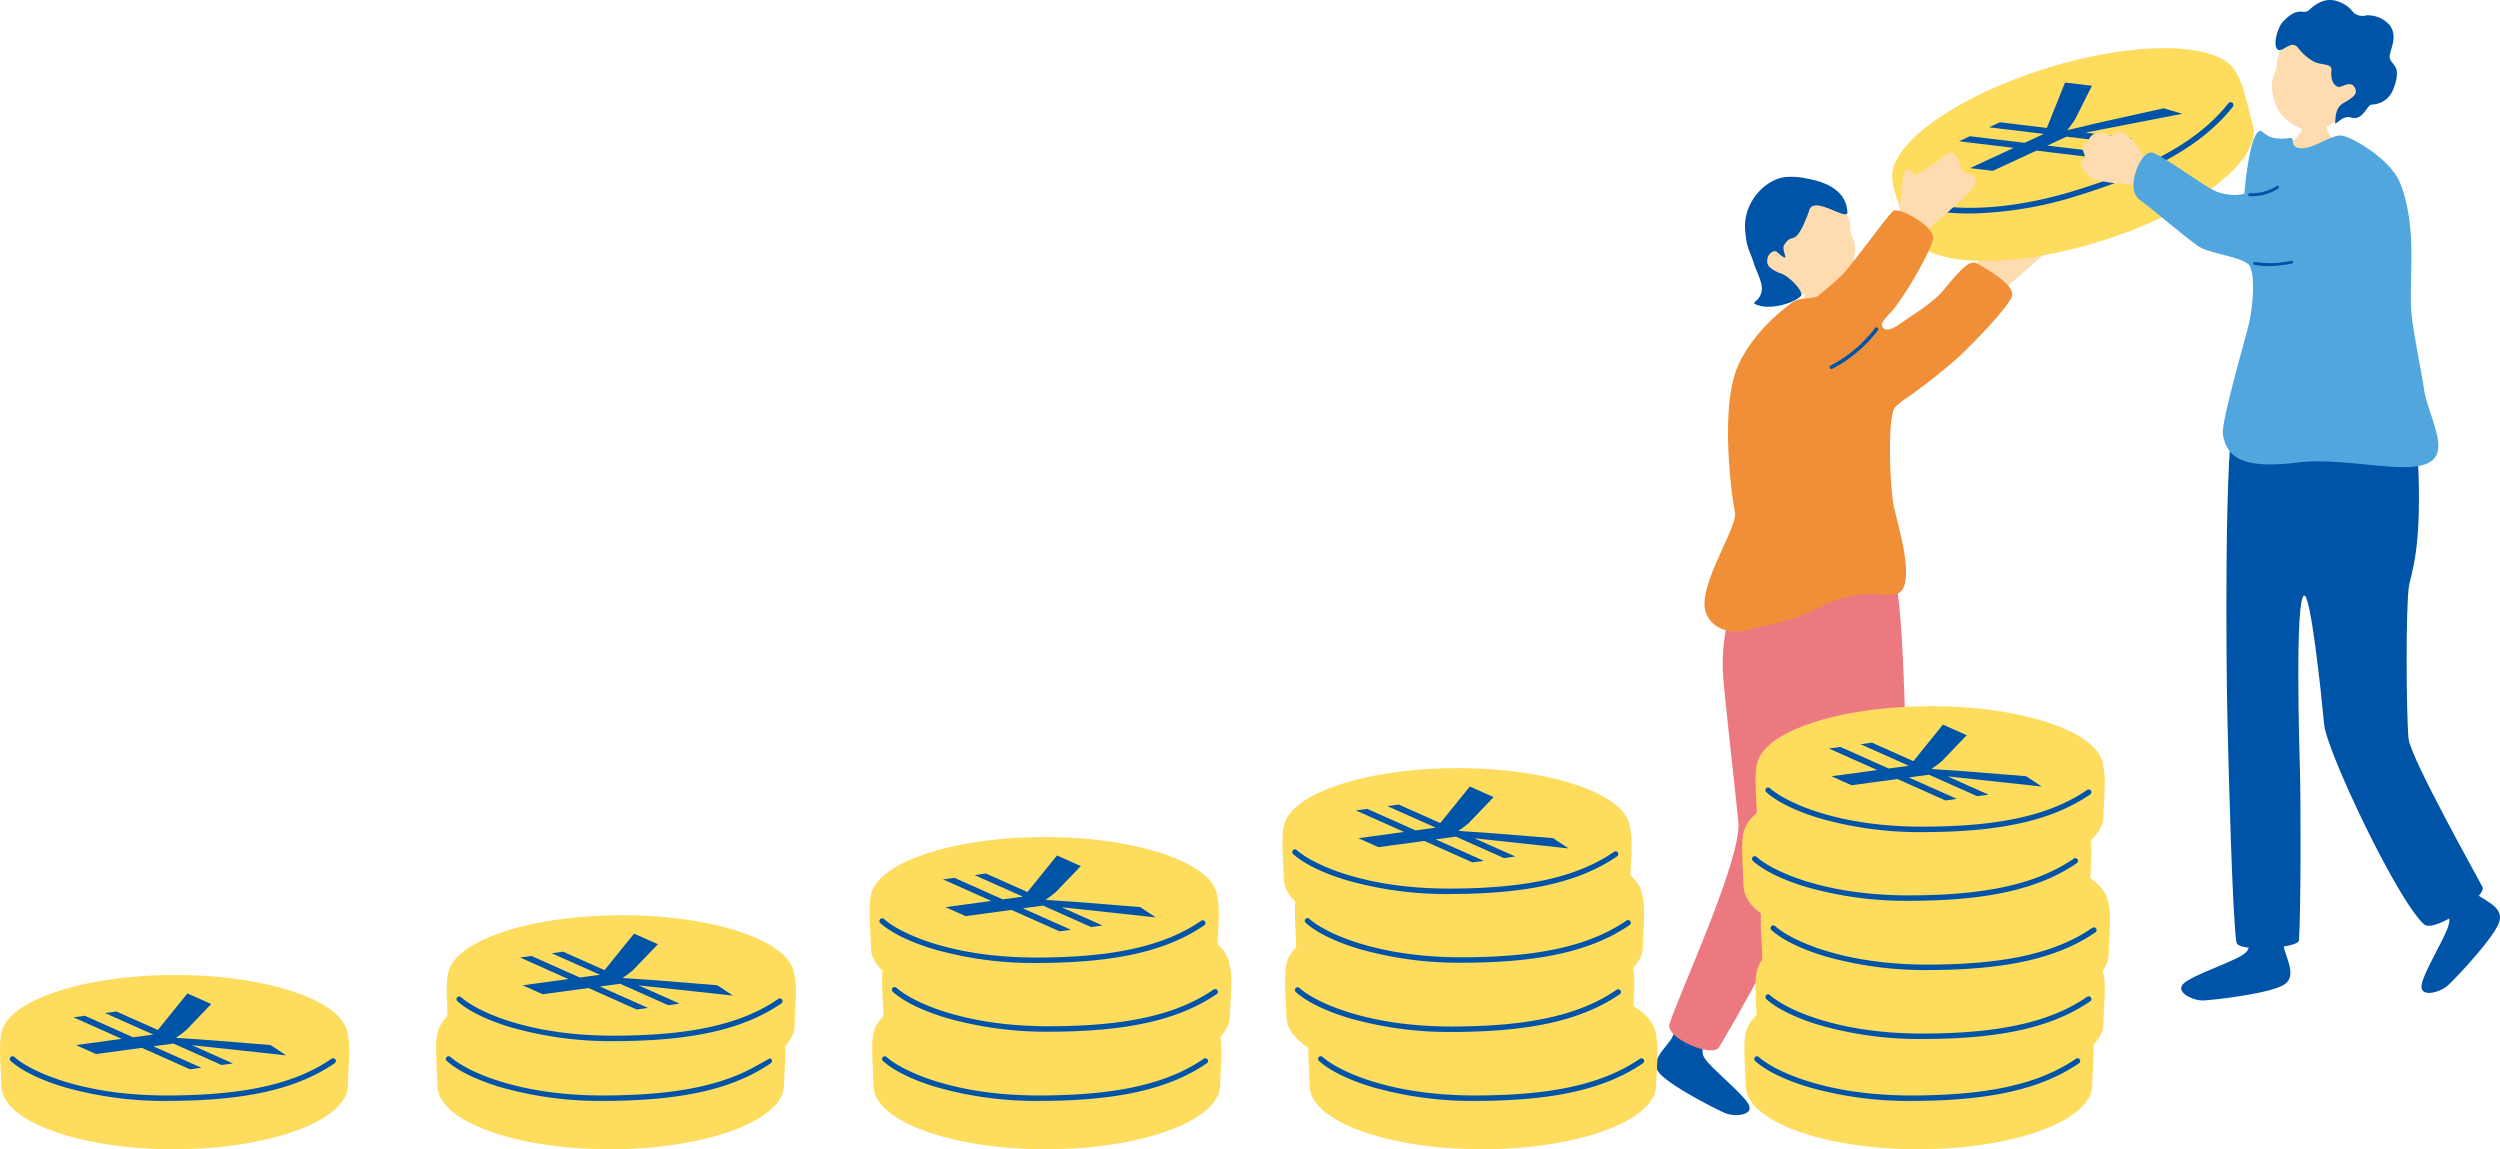<svg xmlns="http://www.w3.org/2000/svg" width="539.324" height="247.927" viewBox="0 0 539.324 247.927">
  <g id="graph_time" transform="translate(0 0)">
    <g id="グループ_290" data-name="グループ 290">
      <path id="パス_1395" data-name="パス 1395" d="M400.085,58.346c1.482-1.3,8.636-7.466,9.42-8.481s1.149-2.227.409-2.832-1.94-.451-2.517-1.183-.6-2.433-1.21-2.875-.7-1.559-1.986-.677-5.776,3.892-6.491,4.325-1.236-1.4-2.291-1.231-1.552,8.748-1.87,10.186-1.3.775,1,3c3.736,3.616,4.054,1.065,5.536-.235" transform="translate(32.877 3.51)" fill="#ffdbb0"/>
      <path id="パス_1396" data-name="パス 1396" d="M379.612,64.887c2.787-1.867,6.4-4.076,8.627-6.767,4.563-5.508,5.761-6.485,7.395-5.528,2.522,1.475,8.283,4.816,7.238,7.118-1.118,2.46-7.3,9.043-11.8,13.258A132.136,132.136,0,0,1,380.2,81.5c-2.375,1.59-4.779-1.193-6.785-2.36-3.184-1.854-.336-16.612,1.47-13.177,1.018,1.935,3.588-.314,4.723-1.074" transform="translate(31.114 4.372)" fill="#f18e38"/>
      <path id="パス_1397" data-name="パス 1397" d="M451.174,15.581c2.267,7.29-12.52,18.368-33.028,24.745s-38.97,5.638-41.237-1.651,12.52-18.368,33.028-24.745,38.97-5.638,41.237,1.651" transform="translate(31.507 0.802)" fill="#fedc5e"/>
      <path id="パス_1398" data-name="パス 1398" d="M454.46,25.7c2.349,7.556-12.371,18.851-32.878,25.228S382.544,56.353,380.2,48.8c-.522-1.68-3.365-8.69-3.434-10.9-.179-5.682,20.365-9.365,36.312-14.324,13.834-4.3,34.594-13.612,38-8.62,1.49,2.185,2.622,8.3,3.387,10.755" transform="translate(31.513 1.13)" fill="#fedc5e"/>
      <path id="パス_1399" data-name="パス 1399" d="M393.633,44.35c-5.891.067-10.528-.751-13.335-2.059a.611.611,0,0,1,.517-1.107c4.064,1.893,16.7,3.936,35.415-1.884,16.409-5.1,26.5-10.879,32.726-18.73a.611.611,0,1,1,.957.76c-6.386,8.055-16.662,13.957-33.32,19.137a81.779,81.779,0,0,1-22.959,3.884" transform="translate(31.78 1.701)" fill="#0054a7"/>
      <path id="パス_1400" data-name="パス 1400" d="M392.376,34.892l9.419-4.368L390,29.1l2.343-1.086,11.8,1.422,4.146-1.922-11.8-1.424,2.342-1.086,10.12,1.221,3.918-9.793,5.806.7-3.62,7.206a20.27,20.27,0,0,1-1.672,2.28l.238.028c2.269-.526,4.522-1.079,7.211-1.7l13.3-2.959,4.034,1.184L417.269,27.23l10,1.206-2.343,1.086-11.734-1.415-4.146,1.922,11.734,1.415-2.342,1.088L406.7,31.117l-9.419,4.367Z" transform="translate(32.62 1.375)" fill="#0054a7"/>
      <path id="パス_1401" data-name="パス 1401" d="M378.963,214.941a6.6,6.6,0,0,1-1.844-1.046c-1.5-1.494-1.515-6.786-2.068-8.886s-5.738-1.08-5.738-1.08c.065,1.53.068,6.7.056,8.979a5.651,5.651,0,0,1-.134,1.068c-.481,2.345-1.98,5.64.512,7.081,2.9,1.676,14.651,2.241,16.805,2.188s6.312-2.284,3.382-4.055c-2.292-1.385-7.91-2.927-10.971-4.249" transform="translate(30.81 17.036)" fill="#0054a7"/>
      <path id="パス_1402" data-name="パス 1402" d="M341.13,212.793a6.609,6.609,0,0,1-1.254-1.709c-.755-1.979,1.4-6.811,1.76-8.954s-4.613-2.778-4.613-2.778c-.57,1.422-2.864,5.582-3.808,7.654a5.681,5.681,0,0,1-.562.919c-1.4,1.942-4.117,4.332-2.436,6.668,1.958,2.719,12.443,8.051,14.429,8.886s6.695.507,4.75-2.31c-1.523-2.2-6.015-5.913-8.265-8.374" transform="translate(27.576 16.674)" fill="#0054a7"/>
      <path id="パス_1403" data-name="パス 1403" d="M348.985,114.635c-.22.325-5.936,8.753-5.047,21.765.326,4.778,2.811,26.484,3.285,31.478.77,8.131-13.535,38.633-14.872,43.676-.769,2.9,9.175,7.252,10.684,4.914,2.255-3.493,19.017-33.233,19.836-38.572.805-5.243,3.586-28.79,5.064-28.862,1.206-.06.954,28.569,1.132,34.1.184,5.71.774,35.241,1.146,36.057.663,1.449,11.6,1.5,12.162-.746.507-2.03,1.636-34.932,1.395-44.55-.324-12.868-.56-54.683-3.063-59.073-2.056-3.605-31.721-.19-31.721-.19" transform="translate(27.795 9.466)" fill="#ed7980"/>
      <path id="パス_1404" data-name="パス 1404" d="M371.474,55.551c-1.34,2.515-6.158,3.868-8.548,3.369-5.1-1.062,2.561-6.6,2.765-8.775.151-1.593,1.463-1.313,3.348.555.583.579-.619,2.685,1.834,3.052,1.384.207,2.112-.135.6,1.8" transform="translate(30.21 4.107)" fill="#f18e38"/>
      <path id="パス_1405" data-name="パス 1405" d="M364.552,54.964c-.28.025-3.918.608-4.27.606a25.71,25.71,0,0,1-.637,3.554c-.285.752-2.061,4.017-4.084,5.248-.728,14.362,18.459,16.053,14.712.773C367.766,63.42,365.943,59.4,365.5,58c-.322-1.024-.918-2.642-.953-3.035" transform="translate(29.738 4.597)" fill="#ffdbb0"/>
      <path id="パス_1406" data-name="パス 1406" d="M354.686,57.856c2.81,2.554,6.125,3.22,8.5,2.484a12.519,12.519,0,0,0,5.984-4.151,12,12,0,0,0,1.732-5.394,7.624,7.624,0,0,0-.678-2.847c-.956-2.139.6-2.58-2.373-6.579-.9-1.215-5.8-6.552-12.311-4.916-5.724,1.437-6.734,16.059-.853,21.4" transform="translate(29.336 3.023)" fill="#ffdbb0"/>
      <path id="パス_1407" data-name="パス 1407" d="M361.181,42.69c.7-3.9,8.437,2.337,8.3.1-.289-4.819-4.914-6.514-8.483-7.153a15.315,15.315,0,0,0-5.083-.366c-4.4.642-8.787,5.568-8.513,11.022.218,4.344,1.158,5.055,1.981,7.795.422,1.405,1.857,3.947,1.618,5.626-.407,2.863-3.183,2.495-.4,3.3,2.631.762,7.324-.535,8.821-2.071.869-.892-2.789-4.655-4.585-4.976-2.839-1.222-2.736-2.171-2.6-3.135s1.37-2.007,2.048-1.416c3.372,2.94.809-.278,1.538-1.473,1.979-3.243,2.2,1.2,5.352-7.257" transform="translate(29.057 2.942)" fill="#0054a7"/>
      <path id="パス_1408" data-name="パス 1408" d="M384.22,71.377c-2.9-2.176-4.2-3.609-6.806-5.2-.432-.264-2.932-7.057-5.368-9.325-2.894-2.7-3.955-.456-7.781,2.114-2,1.345-3.852.026-6.336,1.867-4.986,3.7-10.127,9.305-12.037,15.185-2.466,7.594-1.457,21.755.014,29.982.5,2.808-6.415,13.3-6.586,19.387-.134,4.8,4.84,7.363,9.894,5.717,2.58-.84,8.092-1.252,14.666-4.6,9.522-4.853,13.243-2.138,16.707-2.953,4.771-1.123.534-14.637-.361-18.682-.958-4.326-1.427-18.781.04-21.418.768-1.383,10.745-6.97,3.955-12.069" transform="translate(28.381 4.653)" fill="#f18e38"/>
      <path id="パス_1409" data-name="パス 1409" d="M384.591,46.83c1.467-1.319,8.547-7.568,9.319-8.591s1.124-2.24.376-2.836-1.945-.427-2.53-1.153-.626-2.426-1.244-2.861-.72-1.551-1.994-.655-5.73,3.961-6.441,4.4-1.253-1.388-2.3-1.2-1.45,8.766-1.751,10.207-1.293.791,1.035,2.991c3.779,3.572,4.067,1.019,5.534-.3" transform="translate(31.58 2.542)" fill="#ffdbb0"/>
      <path id="パス_1410" data-name="パス 1410" d="M359.835,62.428c3.139-2.833,6.667-5.281,8.857-8.006,4.444-5.531,7.751-10.307,9.737-12.375,1.111-1.156,9.149,3.424,8.668,5.908-.514,2.653-5.025,10.687-8.464,15.184-.42.548-3.037,2.941-2.56,3.692.722,1.136-9.426,9.1-12.619,8.139-4.616-1.387-7.918-8.662-3.618-12.542" transform="translate(29.93 3.502)" fill="#f18e38"/>
      <path id="パス_1411" data-name="パス 1411" d="M364.639,74.154a.394.394,0,0,1-.2-.737,28.613,28.613,0,0,0,9.6-8.1.394.394,0,1,1,.62.488,29.347,29.347,0,0,1-9.836,8.3.393.393,0,0,1-.191.051" transform="translate(30.466 5.451)" fill="#0054a7"/>
      <path id="パス_1412" data-name="パス 1412" d="M456.534,189.945a5.9,5.9,0,0,1-.215-1.111c-.169-2.385,1.825-8.089,1.788-9.7,0,0-7.85-.427-8.284,1.812s-.086,7.784-1.555,9.454a6.93,6.93,0,0,1-1.861,1.221c-3.117,1.6-8.9,3.6-11.2,5.208-2.949,2.057,1.564,4.107,3.823,4.015s14.533-1.493,17.456-3.449c2.511-1.681.714-5.029.049-7.453" transform="translate(36.321 14.981)" fill="#0054a7"/>
      <path id="パス_1413" data-name="パス 1413" d="M494.126,178.852a5.905,5.905,0,0,1-.878-.713c-1.661-1.721-3.794-7.375-4.855-8.584,0,0-6.292,4.713-5.188,6.708s4.932,6.024,4.878,8.247a6.937,6.937,0,0,1-.642,2.132c-1.365,3.224-4.511,8.47-5.246,11.184-.94,3.47,3.836,2.146,5.509.624s10.183-10.474,11.169-13.851c.846-2.9-2.681-4.315-4.747-5.747" transform="translate(40.322 14.182)" fill="#0054a7"/>
      <path id="パス_1414" data-name="パス 1414" d="M482.255,83.49c.266.318,2.334,1.39,2.5,15.191.178,14.407-1.681,18.5-2.121,20.986-.74,4.181-.618,28.138-.1,33.118.42,4.049,14.758,29.652,15.939,31.938,1.027,1.99-10.387,10.059-12.617,8.048-5.828-5.254-21-37.38-21.535-43.072-.653-6.96-2.931-28.475-4.351-27.843-1.958.87-1.024,32.705-.87,38.067.173,6.043.218,29.8-.218,36.328-.112,1.681-13.125,2.6-13.487.435-.87-5.22-1.735-38.548-1.957-48.727-.233-10.588-.766-59.3,1.686-66.518,2.011-5.919,37.127,2.049,37.127,2.049" transform="translate(37.073 6.629)" fill="#0054a7"/>
      <path id="パス_1415" data-name="パス 1415" d="M467.049,24.743c-2.709,2.651-5.813,3.4-7.99,2.7a10.7,10.7,0,0,1-5.392-4.087,12.427,12.427,0,0,1-1.4-5.438,8.661,8.661,0,0,1,.742-2.9c.971-2.191-.452-2.606,2.462-6.726.884-1.252,2.232-4.134,8.215-2.612,5.258,1.338,14.3,11.5,3.358,19.067" transform="translate(37.829 0.439)" fill="#ffdbb0"/>
      <path id="パス_1416" data-name="パス 1416" d="M470.133,2.946a2.986,2.986,0,0,0,2.5.359A6.3,6.3,0,0,1,477.6,5.381c1.753,2.294.394,4.706.065,6.464-.245,1.308.909,1.811,1.357,2.932.58,1.452-.378,4.162-.99,5.277a5.118,5.118,0,0,1-4.3,2.511c-.961-.016-1.877,3.614-4.416,2.787-1.983-.646-3.567,2.162-3.443.938.1-.96.063-3.047,1.69-3.992,2.037-1.182,3.522-2.065,2.4-3.614-.962-1.327-2.7.274-3.455.047-.726-.218-1.7-1.2-1.431-3.574.167-1.479-2.036-1.065-3.655-1.785a11.346,11.346,0,0,1-3.592-3.089c-1.642-2.088-3.917,2.149-4.719-.2-.444-1.307.5-4.32,1.467-5.358,3.423-3.682,4.365-1.352,5.708-2.6C462.2.333,464.285-.56,466.674.379s2.68,1.984,3.459,2.567" transform="translate(37.889 0)" fill="#0054a7"/>
      <path id="パス_1417" data-name="パス 1417" d="M458.814,19.908c.274,0,5.123.062,5.466.036.127.581-.881,4.786.091,6.95,1.235,2.747,7.266,4.629,5.92,7.113-1.727,3.19-14.937,2.814-16.532-.943-1.764-4.156,3.219-2.465,4.976-7a10.159,10.159,0,0,0,.079-6.153" transform="translate(37.923 1.665)" fill="#ffdbb0"/>
      <path id="パス_1418" data-name="パス 1418" d="M483.365,66.846c-1.075-7.613,1.523-19.144-2.61-29.585-1.88-4.751-9.626-9.571-12.441-10.171-2.077-.442-5.885,2.63-8.5,2.7-3.391.093-1.417-2.423-2.828-2.212-2.859.427-4.459,0-5.819-1.251-3.639-3.348-5.651,26.86-3.48,28.007,1.957,1.033,1.577,9.427.163,14.538-2.486,8.989-5.643,20.664-5.329,22.624.87,5.437,4.938,7.5,16.206,6.09,12.182-1.523,29.185,4.788,30.237-2.828.47-3.4-2.536-9.2-3.01-12.833-.314-2.4-1.858-9.9-2.591-15.083" transform="translate(37.012 2.181)" fill="#51a7dd"/>
      <path id="パス_1419" data-name="パス 1419" d="M428.239,37.885c-1.512-.1-2.943-.325-4.393-.393a35.176,35.176,0,0,1-5.078-.6c-1-.216-2.874-.023-4.426-3.357-.584-1.255,1.273-1.034.637-2.529-1.072-2.518.74-2.12.956-2.923.375-1.389,2.192-2.152,3.93-1.313s.757-.464,2.643-.533c1.135-.041,3.541,2.139,4.609,4.215s1.011,1.922,2.063,2.186c1.077.27-.169,5.3-.942,5.25" transform="translate(34.647 2.194)" fill="#ffdbb0"/>
      <path id="パス_1420" data-name="パス 1420" d="M442,38.5c-2.473-1.194-10.3-7.034-12.979-8.048-1.713-.649-3.342,2.3-3.988,4.713s-.387,4.6,1.45,5.728c1.2.741,10.709,8.86,12.634,9.934,2.829,1.578,10.676,2.206,10.972,4.581.634,5.07,13.922-15.049,15.4-19.372.92-2.68-11.088.689-15.951,2.9-2.393,1.088-5.587.509-7.542-.435" transform="translate(35.524 2.539)" fill="#51a7dd"/>
      <path id="パス_1421" data-name="パス 1421" d="M448.207,39.227c-.116,0-.23,0-.34-.005a.314.314,0,0,1,.021-.629,9.916,9.916,0,0,0,5.8-1.536.315.315,0,0,1,.386.5,10.321,10.321,0,0,1-5.867,1.672" transform="translate(37.435 3.094)" fill="#0054a7"/>
      <path id="パス_1422" data-name="パス 1422" d="M451.869,53.074a15.569,15.569,0,0,1-3.069-.3.314.314,0,1,1,.124-.617,20.416,20.416,0,0,0,7.789-.236l.1-.016a.315.315,0,1,1,.1.621l-.1.017a29.63,29.63,0,0,1-4.949.527" transform="translate(37.518 4.341)" fill="#0054a7"/>
      <path id="パス_1423" data-name="パス 1423" d="M74.977,207.307c.016,7.337-16.707,13.322-37.35,13.367S.235,214.807.219,207.47s16.707-13.323,37.35-13.368,37.392,5.868,37.408,13.205" transform="translate(0.018 16.235)" fill="#fedc5e"/>
      <path id="パス_1424" data-name="パス 1424" d="M75.058,217.115c.016,7.606-16.705,13.809-37.35,13.853S.316,224.884.3,217.277c0-1.69-.627-8.936-.064-10.989,1.447-5.269,21.36-2.828,37.413-2.863,13.926-.03,35.633-2.7,37.346,2.852.75,2.428.059,8.364.064,10.839" transform="translate(0 16.959)" fill="#fedc5e"/>
      <path id="パス_1425" data-name="パス 1425" d="M13.821,216.973C8.392,215.365,4.364,213.3,2.157,211.3a.587.587,0,1,1,.788-.87c3.2,2.891,14.221,8.348,33.063,8.307,16.518-.036,27.425-2.48,35.367-7.927a.587.587,0,0,1,.664.969c-8.149,5.588-19.261,8.1-36.029,8.133a78.623,78.623,0,0,1-22.189-2.94" transform="translate(0.164 17.588)" fill="#0054a7"/>
      <path id="パス_1426" data-name="パス 1426" d="M15.154,208.913l9.889-1.343L14.611,202.92l2.459-.334L27.5,207.237l4.353-.591L21.423,202l2.46-.334,8.949,3.99,6.375-7.885,5.134,2.289-5.368,5.592a19.263,19.263,0,0,1-2.181,1.62l.211.094c2.233.16,4.459.289,7.1.485l13.05,1.051,3.37,2.231-20.336-2.2,8.841,3.942-2.459.334L36.2,208.582l-4.353.591L42.219,213.8l-2.459.334-10.376-4.626-9.889,1.343Z" transform="translate(1.222 16.542)" fill="#0054a7"/>
      <path id="パス_1427" data-name="パス 1427" d="M161.793,207.307c.016,7.337-16.707,13.322-37.35,13.367s-37.392-5.867-37.408-13.2,16.707-13.323,37.35-13.368,37.392,5.868,37.408,13.205" transform="translate(7.28 16.235)" fill="#fedc5e"/>
      <path id="パス_1428" data-name="パス 1428" d="M161.874,217.115c.016,7.606-16.705,13.809-37.349,13.853s-37.393-6.085-37.41-13.692c0-1.69-.627-8.936-.064-10.989,1.447-5.269,21.361-2.828,37.413-2.863,13.926-.03,35.633-2.7,37.346,2.852.75,2.428.059,8.364.064,10.839" transform="translate(7.262 16.959)" fill="#fedc5e"/>
      <path id="パス_1429" data-name="パス 1429" d="M100.637,216.973c-5.429-1.608-9.457-3.674-11.664-5.672a.587.587,0,1,1,.788-.87c3.2,2.891,14.221,8.348,33.063,8.307,16.517-.036,27.425-2.48,35.367-7.927a.587.587,0,0,1,.664.969c-8.149,5.588-19.261,8.1-36.029,8.133a78.623,78.623,0,0,1-22.189-2.94" transform="translate(7.426 17.588)" fill="#0054a7"/>
      <path id="パス_1430" data-name="パス 1430" d="M101.971,208.913l9.889-1.343-10.432-4.651,2.459-.334,10.432,4.651,4.353-.591L108.24,202l2.46-.334,8.949,3.99,6.375-7.885,5.134,2.289-5.368,5.592a19.263,19.263,0,0,1-2.181,1.62l.211.094c2.232.16,4.459.289,7.1.485l13.05,1.051,3.37,2.231-20.336-2.2,8.841,3.942-2.459.334-10.377-4.626-4.353.591,10.376,4.626-2.459.334L116.2,209.506l-9.889,1.343Z" transform="translate(8.484 16.542)" fill="#0054a7"/>
      <path id="パス_1431" data-name="パス 1431" d="M163.9,195.4c.016,7.337-16.707,13.322-37.35,13.367s-37.392-5.867-37.408-13.2,16.707-13.323,37.35-13.368,37.392,5.868,37.408,13.205" transform="translate(7.456 15.24)" fill="#fedc5e"/>
      <path id="パス_1432" data-name="パス 1432" d="M163.979,205.212c.016,7.606-16.705,13.809-37.349,13.853s-37.393-6.085-37.41-13.691c0-1.692-.627-8.937-.064-10.99,1.447-5.269,21.361-2.828,37.413-2.863,13.926-.03,35.633-2.7,37.346,2.852.75,2.428.059,8.364.064,10.839" transform="translate(7.438 15.964)" fill="#fedc5e"/>
      <path id="パス_1433" data-name="パス 1433" d="M102.742,205.069c-5.429-1.608-9.457-3.674-11.664-5.671a.587.587,0,0,1,.788-.871c3.2,2.891,14.221,8.348,33.063,8.307,16.518-.036,27.425-2.48,35.367-7.927a.587.587,0,0,1,.664.969c-8.149,5.588-19.261,8.1-36.029,8.133a78.623,78.623,0,0,1-22.189-2.94" transform="translate(7.602 16.593)" fill="#0054a7"/>
      <path id="パス_1434" data-name="パス 1434" d="M104.075,197.01l9.889-1.343-10.432-4.651,2.459-.334,10.432,4.651,4.353-.591-10.432-4.651,2.46-.334,8.949,3.99,6.375-7.885,5.134,2.289-5.368,5.593a19.255,19.255,0,0,1-2.181,1.619l.211.094c2.233.16,4.459.289,7.1.485L146.077,197l3.37,2.231-20.336-2.2,8.841,3.942-2.459.334-10.377-4.626-4.353.591L131.14,201.9l-2.459.334L118.305,197.6l-9.889,1.343Z" transform="translate(8.66 15.546)" fill="#0054a7"/>
      <path id="パス_1435" data-name="パス 1435" d="M248.609,207.307c.016,7.337-16.707,13.322-37.35,13.367s-37.392-5.867-37.408-13.2,16.707-13.323,37.35-13.368,37.392,5.868,37.408,13.205" transform="translate(14.541 16.235)" fill="#fedc5e"/>
      <path id="パス_1436" data-name="パス 1436" d="M248.69,217.115c.016,7.606-16.705,13.809-37.35,13.853s-37.392-6.085-37.408-13.692c0-1.69-.627-8.936-.064-10.989,1.447-5.269,21.361-2.828,37.413-2.863,13.926-.03,35.633-2.7,37.346,2.852.75,2.428.059,8.364.064,10.839" transform="translate(14.523 16.959)" fill="#fedc5e"/>
      <path id="パス_1437" data-name="パス 1437" d="M187.453,216.973c-5.429-1.608-9.457-3.674-11.664-5.672a.587.587,0,0,1,.788-.87c3.2,2.891,14.221,8.348,33.063,8.307,16.518-.036,27.425-2.48,35.367-7.927a.587.587,0,0,1,.664.969c-8.149,5.588-19.261,8.1-36.029,8.133a78.623,78.623,0,0,1-22.189-2.94" transform="translate(14.687 17.588)" fill="#0054a7"/>
      <path id="パス_1438" data-name="パス 1438" d="M188.787,208.913l9.889-1.343-10.432-4.651,2.459-.334,10.432,4.651,4.353-.591L195.056,202l2.46-.334,8.949,3.99,6.375-7.885,5.134,2.289-5.368,5.592a19.265,19.265,0,0,1-2.181,1.62l.211.094c2.233.16,4.459.289,7.1.485l13.05,1.051,3.37,2.231-20.336-2.2,8.841,3.942-2.459.334-10.377-4.626-4.353.591,10.376,4.626-2.459.334-10.376-4.626-9.889,1.343Z" transform="translate(15.745 16.542)" fill="#0054a7"/>
      <path id="パス_1439" data-name="パス 1439" d="M335.426,207.307c.016,7.337-16.707,13.322-37.35,13.367s-37.392-5.867-37.408-13.2,16.707-13.323,37.35-13.368,37.392,5.868,37.408,13.205" transform="translate(21.803 16.235)" fill="#fedc5e"/>
      <path id="パス_1440" data-name="パス 1440" d="M335.507,217.115c.016,7.606-16.705,13.809-37.349,13.853s-37.393-6.085-37.409-13.692c0-1.69-.627-8.936-.064-10.989,1.447-5.269,21.361-2.828,37.413-2.863,13.926-.03,35.633-2.7,37.346,2.852.75,2.428.059,8.364.064,10.839" transform="translate(21.785 16.959)" fill="#fedc5e"/>
      <path id="パス_1441" data-name="パス 1441" d="M274.27,216.973c-5.429-1.608-9.457-3.674-11.664-5.672a.587.587,0,1,1,.788-.87c3.2,2.891,14.221,8.348,33.063,8.307,16.517-.036,27.425-2.48,35.367-7.927a.587.587,0,0,1,.664.969c-8.149,5.588-19.261,8.1-36.029,8.133a78.623,78.623,0,0,1-22.189-2.94" transform="translate(21.949 17.588)" fill="#0054a7"/>
      <path id="パス_1442" data-name="パス 1442" d="M275.6,208.913l9.89-1.343L275.06,202.92l2.459-.334,10.432,4.651,4.353-.591L281.872,202l2.46-.334,8.949,3.99,6.376-7.885,5.133,2.289-5.367,5.592a19.46,19.46,0,0,1-2.181,1.62l.21.094c2.233.16,4.46.289,7.1.485l13.05,1.051,3.369,2.231-20.336-2.2,8.841,3.942-2.459.334-10.377-4.626-4.353.591,10.377,4.626-2.46.334-10.376-4.626-9.888,1.343Z" transform="translate(23.007 16.542)" fill="#0054a7"/>
      <path id="パス_1443" data-name="パス 1443" d="M422.242,207.307c.016,7.337-16.707,13.322-37.35,13.367s-37.392-5.867-37.408-13.2,16.707-13.323,37.35-13.368,37.392,5.868,37.408,13.205" transform="translate(29.065 16.235)" fill="#fedc5e"/>
      <path id="パス_1444" data-name="パス 1444" d="M422.323,217.115c.016,7.606-16.705,13.809-37.349,13.853s-37.393-6.085-37.41-13.692c0-1.69-.627-8.936-.064-10.989,1.447-5.269,21.36-2.828,37.413-2.863,13.926-.03,35.633-2.7,37.346,2.852.75,2.428.059,8.364.064,10.839" transform="translate(29.046 16.959)" fill="#fedc5e"/>
      <path id="パス_1445" data-name="パス 1445" d="M361.086,216.973c-5.429-1.608-9.457-3.674-11.664-5.672a.587.587,0,0,1,.788-.87c3.2,2.891,14.221,8.348,33.063,8.307,16.518-.036,27.425-2.48,35.367-7.927a.587.587,0,0,1,.664.969c-8.149,5.588-19.261,8.1-36.029,8.133a78.624,78.624,0,0,1-22.189-2.94" transform="translate(29.21 17.588)" fill="#0054a7"/>
      <path id="パス_1446" data-name="パス 1446" d="M362.42,208.913l9.889-1.343-10.432-4.651,2.459-.334,10.432,4.651,4.353-.591L368.689,202l2.46-.334,8.949,3.99,6.375-7.885,5.134,2.289-5.368,5.592a19.261,19.261,0,0,1-2.181,1.62l.211.094c2.233.16,4.459.289,7.1.485l13.05,1.051,3.37,2.231-20.336-2.2,8.841,3.942-2.459.334-10.377-4.626-4.353.591,10.376,4.626-2.459.334-10.376-4.626-9.889,1.343Z" transform="translate(30.268 16.542)" fill="#0054a7"/>
      <path id="パス_1447" data-name="パス 1447" d="M250.572,193.528c.016,7.337-16.707,13.322-37.35,13.367s-37.392-5.867-37.408-13.2,16.707-13.323,37.35-13.368,37.392,5.868,37.408,13.205" transform="translate(14.706 15.083)" fill="#fedc5e"/>
      <path id="パス_1448" data-name="パス 1448" d="M250.653,203.335c.016,7.606-16.705,13.809-37.349,13.853S175.911,211.1,175.9,203.5c0-1.691-.627-8.936-.064-10.989,1.447-5.269,21.361-2.828,37.413-2.863,13.926-.03,35.633-2.7,37.346,2.852.75,2.428.059,8.364.064,10.839" transform="translate(14.687 15.807)" fill="#fedc5e"/>
      <path id="パス_1449" data-name="パス 1449" d="M189.416,203.193c-5.429-1.608-9.457-3.674-11.664-5.671a.587.587,0,1,1,.788-.871c3.2,2.891,14.221,8.348,33.063,8.307,16.517-.036,27.425-2.48,35.367-7.927a.587.587,0,0,1,.664.969c-8.149,5.588-19.261,8.1-36.029,8.133a78.622,78.622,0,0,1-22.189-2.94" transform="translate(14.851 16.436)" fill="#0054a7"/>
      <path id="パス_1450" data-name="パス 1450" d="M190.75,195.134l9.889-1.343-10.432-4.651,2.459-.334,10.432,4.651,4.353-.591-10.432-4.651,2.46-.334,8.949,3.99,6.375-7.885,5.134,2.289-5.368,5.592a19.136,19.136,0,0,1-2.181,1.62l.211.094c2.232.16,4.459.289,7.1.485l13.05,1.051,3.37,2.231-20.336-2.2,8.841,3.942-2.459.334L211.792,194.8l-4.353.591,10.376,4.626-2.459.334-10.376-4.626-9.889,1.343Z" transform="translate(15.909 15.389)" fill="#0054a7"/>
      <path id="パス_1451" data-name="パス 1451" d="M248.089,179.848c.016,7.337-16.707,13.322-37.35,13.367s-37.392-5.867-37.408-13.205,16.707-13.322,37.35-13.367,37.392,5.868,37.408,13.205" transform="translate(14.498 13.938)" fill="#fedc5e"/>
      <path id="パス_1452" data-name="パス 1452" d="M248.17,189.656c.016,7.606-16.705,13.809-37.35,13.853s-37.392-6.085-37.408-13.691c0-1.692-.627-8.937-.064-10.99,1.447-5.269,21.361-2.828,37.413-2.863,13.926-.03,35.633-2.7,37.346,2.852.75,2.428.059,8.364.064,10.839" transform="translate(14.48 14.662)" fill="#fedc5e"/>
      <path id="パス_1453" data-name="パス 1453" d="M186.933,189.513c-5.429-1.608-9.457-3.674-11.664-5.671a.587.587,0,0,1,.788-.871c3.2,2.891,14.221,8.348,33.063,8.307,16.518-.036,27.425-2.48,35.367-7.927a.587.587,0,0,1,.664.969c-8.149,5.588-19.261,8.1-36.029,8.133a78.623,78.623,0,0,1-22.189-2.94" transform="translate(14.644 15.291)" fill="#0054a7"/>
      <path id="パス_1454" data-name="パス 1454" d="M188.266,181.454l9.889-1.343-10.432-4.651,2.459-.334,10.432,4.651,4.353-.591-10.432-4.651,2.46-.334,8.949,3.99,6.375-7.885,5.134,2.289-5.368,5.592a19.263,19.263,0,0,1-2.181,1.62l.211.094c2.233.16,4.459.289,7.1.485l13.05,1.051,3.37,2.231-20.336-2.2,8.841,3.942-2.459.334-10.377-4.626-4.353.591,10.376,4.626-2.459.334L202.5,182.047l-9.889,1.343Z" transform="translate(15.702 14.245)" fill="#0054a7"/>
      <path id="パス_1455" data-name="パス 1455" d="M330.8,193.578c.016,7.337-16.707,13.322-37.35,13.367s-37.392-5.867-37.408-13.2,16.707-13.323,37.35-13.368,37.392,5.868,37.408,13.205" transform="translate(21.416 15.087)" fill="#fedc5e"/>
      <path id="パス_1456" data-name="パス 1456" d="M330.882,203.385c.016,7.606-16.705,13.809-37.349,13.853s-37.393-6.085-37.41-13.691c0-1.692-.627-8.937-.064-10.99,1.447-5.269,21.361-2.828,37.413-2.863,13.926-.03,35.633-2.7,37.346,2.852.75,2.428.059,8.364.064,10.839" transform="translate(21.398 15.811)" fill="#fedc5e"/>
      <path id="パス_1457" data-name="パス 1457" d="M269.644,203.243c-5.429-1.608-9.457-3.674-11.664-5.671a.587.587,0,1,1,.788-.871c3.2,2.891,14.221,8.348,33.063,8.307,16.517-.036,27.425-2.48,35.367-7.927a.587.587,0,0,1,.664.969c-8.149,5.588-19.261,8.1-36.029,8.133a78.623,78.623,0,0,1-22.189-2.94" transform="translate(21.562 16.44)" fill="#0054a7"/>
      <path id="パス_1458" data-name="パス 1458" d="M270.977,195.184l9.889-1.343-10.432-4.65,2.459-.335,10.432,4.651,4.353-.591-10.432-4.651,2.46-.334,8.949,3.99,6.375-7.885,5.134,2.289-5.368,5.593a19.261,19.261,0,0,1-2.181,1.619l.211.094c2.232.16,4.459.289,7.1.485l13.05,1.051,3.37,2.231-20.336-2.2,8.841,3.942-2.459.334-10.377-4.626-4.353.591,10.376,4.626-2.459.334-10.376-4.626-9.889,1.343Z" transform="translate(22.62 15.393)" fill="#0054a7"/>
      <path id="パス_1459" data-name="パス 1459" d="M332.763,179.8c.016,7.337-16.707,13.322-37.35,13.367s-37.392-5.867-37.408-13.205,16.707-13.322,37.35-13.367,37.392,5.868,37.408,13.205" transform="translate(21.58 13.934)" fill="#fedc5e"/>
      <path id="パス_1460" data-name="パス 1460" d="M332.844,189.606c.016,7.606-16.705,13.809-37.35,13.853s-37.392-6.085-37.408-13.691c0-1.692-.627-8.937-.064-10.99,1.447-5.269,21.36-2.828,37.413-2.863,13.926-.03,35.633-2.7,37.346,2.852.75,2.428.059,8.364.064,10.839" transform="translate(21.562 14.658)" fill="#fedc5e"/>
      <path id="パス_1461" data-name="パス 1461" d="M271.607,189.463c-5.429-1.608-9.457-3.674-11.664-5.671a.587.587,0,0,1,.788-.871c3.2,2.891,14.221,8.348,33.063,8.307,16.517-.036,27.425-2.48,35.367-7.927a.587.587,0,0,1,.664.969c-8.149,5.588-19.261,8.1-36.029,8.133a78.624,78.624,0,0,1-22.189-2.94" transform="translate(21.726 15.287)" fill="#0054a7"/>
      <path id="パス_1462" data-name="パス 1462" d="M272.94,181.4l9.889-1.343L272.4,175.411l2.459-.334,10.432,4.651,4.353-.591-10.432-4.651,2.46-.334,8.949,3.99,6.375-7.885,5.134,2.289-5.368,5.592a19.263,19.263,0,0,1-2.181,1.62l.211.094c2.233.16,4.459.289,7.1.484l13.05,1.052,3.37,2.231-20.336-2.2,8.841,3.942-2.459.334-10.377-4.626-4.353.591L300,186.289l-2.459.334L287.17,182l-9.889,1.343Z" transform="translate(22.784 14.241)" fill="#0054a7"/>
      <path id="パス_1463" data-name="パス 1463" d="M330.279,166.119c.016,7.337-16.707,13.322-37.35,13.367s-37.392-5.867-37.408-13.2,16.707-13.323,37.35-13.368,37.392,5.868,37.408,13.205" transform="translate(21.372 12.79)" fill="#fedc5e"/>
      <path id="パス_1464" data-name="パス 1464" d="M330.36,175.926c.016,7.606-16.705,13.809-37.349,13.853s-37.393-6.085-37.41-13.692c0-1.69-.627-8.936-.064-10.989,1.447-5.269,21.361-2.828,37.413-2.863,13.926-.03,35.633-2.7,37.346,2.852.75,2.428.059,8.364.064,10.839" transform="translate(21.354 13.514)" fill="#fedc5e"/>
      <path id="パス_1465" data-name="パス 1465" d="M269.123,175.784c-5.429-1.608-9.457-3.674-11.664-5.671a.587.587,0,1,1,.788-.871c3.2,2.891,14.221,8.348,33.063,8.307,16.517-.036,27.425-2.48,35.367-7.927a.587.587,0,0,1,.664.969c-8.149,5.588-19.261,8.1-36.029,8.133a78.623,78.623,0,0,1-22.189-2.94" transform="translate(21.518 14.143)" fill="#0054a7"/>
      <path id="パス_1466" data-name="パス 1466" d="M270.456,167.725l9.889-1.343-10.432-4.651,2.459-.334,10.432,4.651,4.353-.591-10.432-4.651,2.46-.334,8.949,3.99,6.375-7.885,5.134,2.289-5.367,5.592a19.326,19.326,0,0,1-2.181,1.62l.21.094c2.232.16,4.459.289,7.1.485l13.049,1.051,3.37,2.231-20.336-2.2,8.841,3.942-2.459.334L291.5,167.394l-4.353.591,10.377,4.626-2.46.334-10.376-4.626-9.888,1.343Z" transform="translate(22.576 13.097)" fill="#0054a7"/>
      <path id="パス_1467" data-name="パス 1467" d="M424.466,194.982c.016,7.337-16.707,13.322-37.35,13.367s-37.392-5.867-37.408-13.205,16.707-13.322,37.35-13.367,37.392,5.868,37.408,13.205" transform="translate(29.251 15.204)" fill="#fedc5e"/>
      <path id="パス_1468" data-name="パス 1468" d="M424.547,204.79c.016,7.606-16.705,13.809-37.349,13.853s-37.393-6.085-37.41-13.691c0-1.692-.627-8.937-.064-10.99,1.447-5.269,21.361-2.828,37.413-2.863,13.926-.03,35.633-2.7,37.346,2.852.75,2.428.059,8.364.064,10.839" transform="translate(29.232 15.928)" fill="#fedc5e"/>
      <path id="パス_1469" data-name="パス 1469" d="M363.31,204.647c-5.429-1.608-9.457-3.674-11.664-5.671a.587.587,0,1,1,.788-.871c3.2,2.891,14.221,8.348,33.063,8.307,16.517-.036,27.425-2.48,35.367-7.927a.587.587,0,0,1,.664.969c-8.149,5.588-19.261,8.1-36.029,8.133a78.624,78.624,0,0,1-22.189-2.94" transform="translate(29.396 16.557)" fill="#0054a7"/>
      <path id="パス_1470" data-name="パス 1470" d="M364.643,196.588l9.889-1.343L364.1,190.595l2.459-.334,10.432,4.651,4.353-.591-10.432-4.651,2.46-.334,8.949,3.99,6.375-7.885,5.134,2.289-5.368,5.592a19.261,19.261,0,0,1-2.181,1.62l.211.094c2.232.16,4.459.289,7.1.484l13.05,1.052,3.37,2.231-20.336-2.2,8.841,3.942-2.459.334-10.377-4.626-4.353.591,10.376,4.626-2.459.334-10.376-4.626-9.889,1.343Z" transform="translate(30.454 15.511)" fill="#0054a7"/>
      <path id="パス_1471" data-name="パス 1471" d="M425.5,181.253c.016,7.337-16.707,13.322-37.35,13.367s-37.392-5.867-37.408-13.2,16.707-13.323,37.35-13.368,37.392,5.868,37.408,13.205" transform="translate(29.337 14.056)" fill="#fedc5e"/>
      <path id="パス_1472" data-name="パス 1472" d="M425.579,191.06c.016,7.606-16.705,13.809-37.349,13.853s-37.393-6.085-37.41-13.692c0-1.69-.627-8.936-.064-10.989,1.447-5.269,21.36-2.828,37.413-2.863,13.926-.03,35.633-2.7,37.346,2.852.75,2.428.059,8.364.064,10.839" transform="translate(29.319 14.78)" fill="#fedc5e"/>
      <path id="パス_1473" data-name="パス 1473" d="M364.342,190.918c-5.429-1.608-9.457-3.674-11.664-5.671a.587.587,0,0,1,.788-.871c3.2,2.891,14.221,8.348,33.063,8.307,16.518-.036,27.425-2.48,35.367-7.927a.587.587,0,0,1,.664.969c-8.149,5.588-19.261,8.1-36.029,8.133a78.623,78.623,0,0,1-22.189-2.94" transform="translate(29.483 15.409)" fill="#0054a7"/>
      <path id="パス_1474" data-name="パス 1474" d="M365.676,182.859l9.889-1.343-10.432-4.651,2.459-.334,10.432,4.651,4.353-.591-10.432-4.651,2.46-.334,8.949,3.99,6.375-7.885L394.863,174l-5.368,5.592a19.269,19.269,0,0,1-2.181,1.62l.211.094c2.233.16,4.459.289,7.1.485l13.05,1.051,3.37,2.231-20.336-2.2,8.841,3.942-2.459.334-10.377-4.626-4.353.591,10.376,4.626-2.459.334-10.376-4.626-9.889,1.343Z" transform="translate(30.541 14.363)" fill="#0054a7"/>
      <path id="パス_1475" data-name="パス 1475" d="M421.8,167.473c.016,7.337-16.707,13.322-37.35,13.367s-37.392-5.867-37.408-13.2,16.707-13.323,37.35-13.368,37.392,5.868,37.408,13.205" transform="translate(29.028 12.903)" fill="#fedc5e"/>
      <path id="パス_1476" data-name="パス 1476" d="M421.883,177.281c.016,7.606-16.705,13.809-37.35,13.853s-37.392-6.086-37.408-13.693c0-1.689-.627-8.935-.064-10.988,1.447-5.27,21.36-2.828,37.413-2.864,13.926-.03,35.633-2.7,37.346,2.853.75,2.427.059,8.364.064,10.839" transform="translate(29.009 13.627)" fill="#fedc5e"/>
      <path id="パス_1477" data-name="パス 1477" d="M360.646,177.138c-5.429-1.608-9.457-3.674-11.664-5.671a.587.587,0,0,1,.788-.871c3.2,2.891,14.221,8.348,33.063,8.307,16.517-.036,27.425-2.48,35.367-7.927a.587.587,0,0,1,.664.969c-8.149,5.588-19.261,8.1-36.029,8.133a78.623,78.623,0,0,1-22.189-2.94" transform="translate(29.174 14.256)" fill="#0054a7"/>
      <path id="パス_1478" data-name="パス 1478" d="M361.98,169.079l9.889-1.343-10.432-4.651,2.459-.334,10.432,4.651,4.353-.591-10.432-4.651,2.46-.334,8.949,3.99,6.375-7.885,5.134,2.289-5.368,5.593a19.256,19.256,0,0,1-2.181,1.619l.211.094c2.233.16,4.459.289,7.1.485l13.05,1.051,3.37,2.231-20.336-2.2,8.841,3.942-2.459.334-10.377-4.626-4.353.591,10.376,4.626-2.459.334-10.376-4.626-9.889,1.343Z" transform="translate(30.232 13.21)" fill="#0054a7"/>
      <path id="パス_1479" data-name="パス 1479" d="M424.466,153.794c.016,7.337-16.707,13.322-37.35,13.367s-37.392-5.867-37.408-13.205,16.707-13.322,37.35-13.367,37.392,5.868,37.408,13.205" transform="translate(29.251 11.759)" fill="#fedc5e"/>
      <path id="パス_1480" data-name="パス 1480" d="M424.547,163.6c.016,7.606-16.705,13.809-37.349,13.853s-37.393-6.085-37.41-13.691c0-1.692-.627-8.937-.064-10.99,1.447-5.269,21.361-2.828,37.413-2.863,13.926-.03,35.633-2.7,37.346,2.852.75,2.428.059,8.364.064,10.839" transform="translate(29.232 12.483)" fill="#fedc5e"/>
      <path id="パス_1481" data-name="パス 1481" d="M363.31,163.459c-5.429-1.608-9.457-3.674-11.664-5.671a.587.587,0,1,1,.788-.871c3.2,2.891,14.221,8.348,33.063,8.307,16.517-.036,27.425-2.48,35.367-7.927a.587.587,0,0,1,.664.969c-8.149,5.588-19.261,8.1-36.029,8.133a78.624,78.624,0,0,1-22.189-2.94" transform="translate(29.396 13.112)" fill="#0054a7"/>
      <path id="パス_1482" data-name="パス 1482" d="M364.643,155.4l9.889-1.343L364.1,149.407l2.459-.334,10.432,4.651,4.353-.591-10.432-4.651,2.46-.334,8.949,3.99,6.375-7.885,5.134,2.289-5.368,5.592a19.265,19.265,0,0,1-2.181,1.62l.211.094c2.232.16,4.459.289,7.1.485l13.05,1.051,3.37,2.231-20.336-2.2,8.841,3.942-2.459.334-10.377-4.626-4.353.591,10.376,4.626-2.459.334-10.376-4.626-9.889,1.343Z" transform="translate(30.454 12.066)" fill="#0054a7"/>
    </g>
  </g>
</svg>
